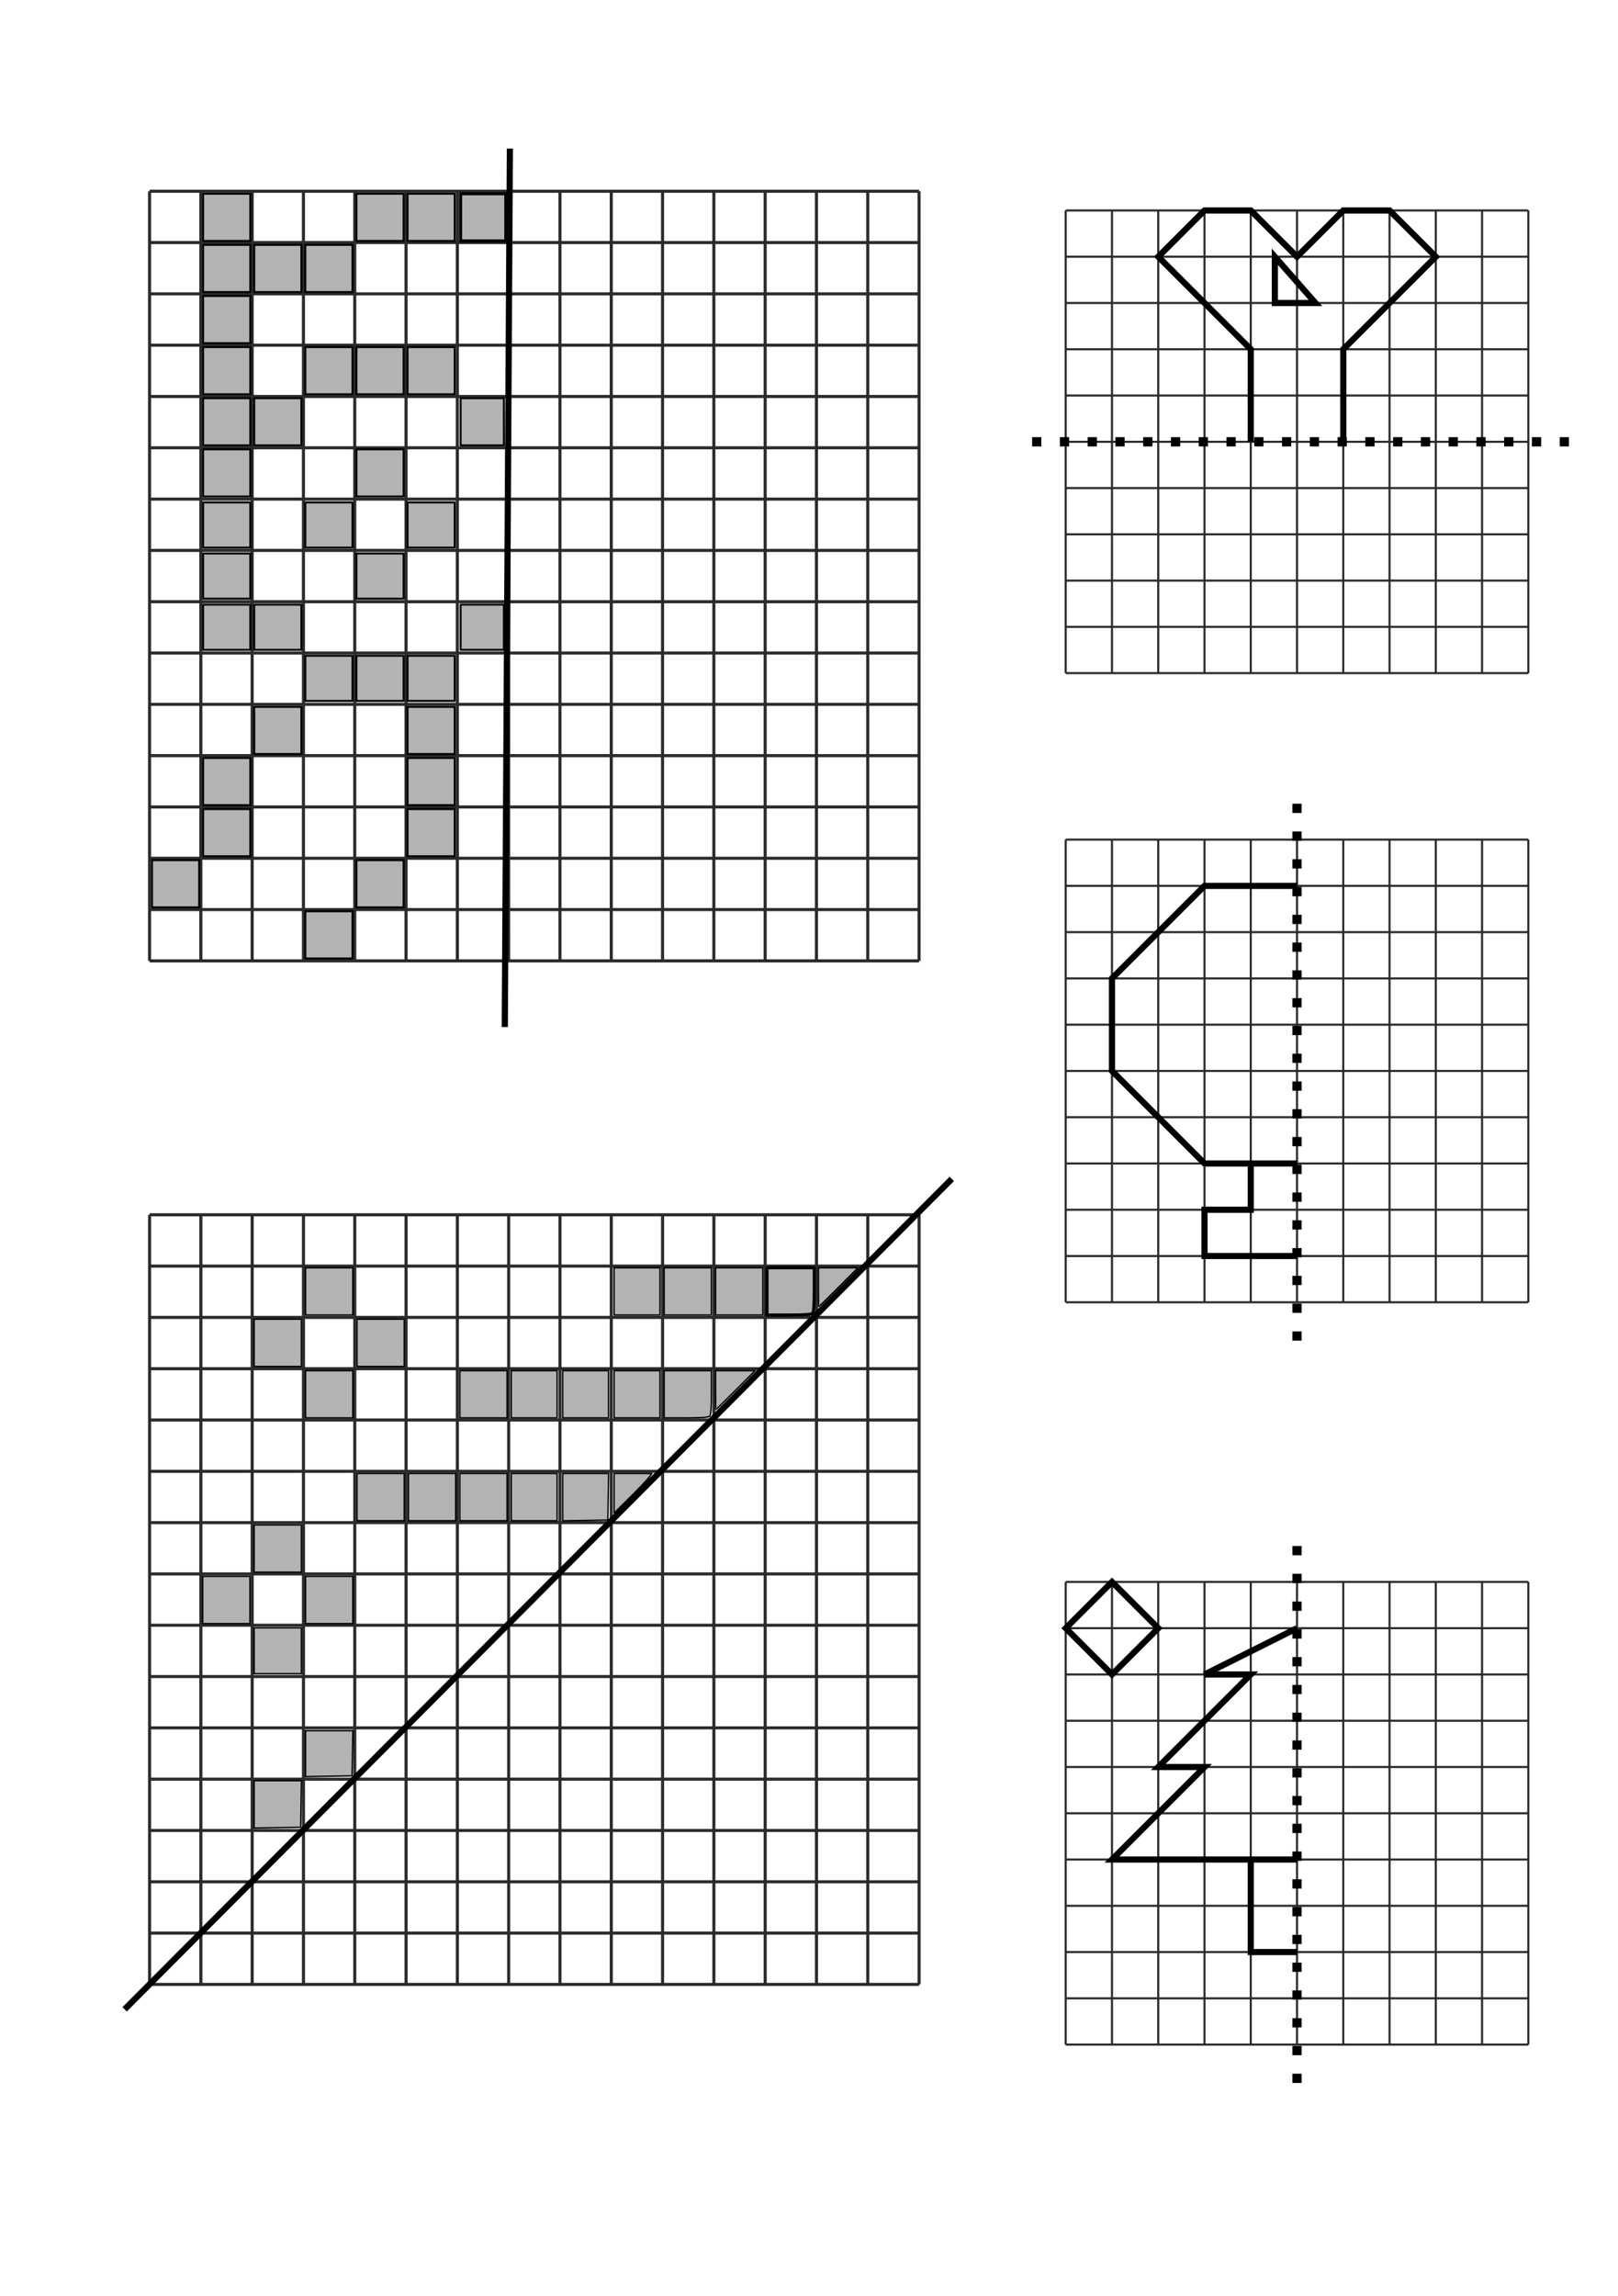 <?xml version="1.0" encoding="UTF-8" standalone="no"?>
<!-- Created with Inkscape (http://www.inkscape.org/) -->

<svg
   xmlns:dc="http://purl.org/dc/elements/1.1/"
   xmlns:cc="http://creativecommons.org/ns#"
   xmlns:rdf="http://www.w3.org/1999/02/22-rdf-syntax-ns#"
   xmlns:svg="http://www.w3.org/2000/svg"
   xmlns="http://www.w3.org/2000/svg"
   xmlns:sodipodi="http://sodipodi.sourceforge.net/DTD/sodipodi-0.dtd"
   xmlns:inkscape="http://www.inkscape.org/namespaces/inkscape"
   width="148mm"
   height="210mm"
   viewBox="0 0 524.409 744.094"
   id="svg2"
   version="1.1"
   inkscape:version="0.91 r13725"
   sodipodi:docname="sym_quadrillage3.svg">
  <defs
     id="defs4">
    <inkscape:path-effect
       effect="construct_grid"
       id="path-effect4960"
       is_visible="true"
       nr_x="15"
       nr_y="15" />
    <inkscape:path-effect
       effect="construct_grid"
       id="path-effect4644"
       is_visible="true"
       nr_x="10"
       nr_y="10" />
    <inkscape:path-effect
       effect="construct_grid"
       id="path-effect4147"
       is_visible="true"
       nr_x="15"
       nr_y="30" />
    <inkscape:path-effect
       effect="construct_grid"
       id="path-effect4147-5"
       is_visible="true"
       nr_x="15"
       nr_y="30" />
    <inkscape:path-effect
       effect="construct_grid"
       id="path-effect4644-1"
       is_visible="true"
       nr_x="10"
       nr_y="10" />
    <inkscape:path-effect
       effect="construct_grid"
       id="path-effect4644-8"
       is_visible="true"
       nr_x="10"
       nr_y="10" />
    <inkscape:path-effect
       effect="construct_grid"
       id="path-effect4960-7"
       is_visible="true"
       nr_x="15"
       nr_y="15" />
    <inkscape:path-effect
       effect="construct_grid"
       id="path-effect4644-8-5"
       is_visible="true"
       nr_x="10"
       nr_y="10" />
    <inkscape:path-effect
       effect="construct_grid"
       id="path-effect4644-8-6"
       is_visible="true"
       nr_x="10"
       nr_y="10" />
    <inkscape:path-effect
       effect="construct_grid"
       id="path-effect4644-8-6-1"
       is_visible="true"
       nr_x="10"
       nr_y="10" />
  </defs>
  <sodipodi:namedview
     id="base"
     pagecolor="#ffffff"
     bordercolor="#666666"
     borderopacity="1.0"
     inkscape:pageopacity="0.0"
     inkscape:pageshadow="2"
     inkscape:zoom="0.78484656"
     inkscape:cx="231.85484"
     inkscape:cy="307.40779"
     inkscape:document-units="px"
     inkscape:current-layer="layer1"
     showgrid="false"
     inkscape:window-width="1366"
     inkscape:window-height="738"
     inkscape:window-x="1366"
     inkscape:window-y="0"
     inkscape:window-maximized="1"
     showguides="false"
     inkscape:object-paths="true"
     inkscape:snap-intersection-paths="true"
     inkscape:object-nodes="true"
     inkscape:snap-smooth-nodes="true"
     inkscape:snap-nodes="true" />
  <g
     inkscape:label="Calque 1"
     inkscape:groupmode="layer"
     id="layer1"
     transform="translate(0,-308.268)">
    <path
       style="opacity:0.657;fill:#666666;fill-opacity:0.829;stroke:#000000;stroke-width:1.274;stroke-miterlimit:4;stroke-dasharray:none;stroke-dashoffset:0;stroke-opacity:1"
       d=""
       id="path4960"
       inkscape:connector-curvature="0"
       transform="translate(0,308.268)" />
    <path
       style="opacity:1;fill:none;fill-opacity:0.831;stroke:#000000;stroke-width:0.681;stroke-miterlimit:4;stroke-dasharray:none;stroke-dashoffset:0;stroke-opacity:0.831"
       d="m 495.341,526.401 0,-149.93 m -14.993,149.93 0,-149.93 m -14.993,149.93 0,-149.93 m -14.993,149.93 0,-149.93 m -14.993,149.93 0,-149.93 m -14.993,149.93 0,-149.93 m -14.993,149.93 0,-149.93 m -14.993,149.93 0,-149.93 m -14.993,149.93 0,-149.93 m -14.993,149.93 0,-149.93 m -14.993,149.93 0,-149.93 m 149.93,149.93 -149.93,0 m 149.93,-14.993 -149.93,0 m 149.93,-14.993 -149.93,0 m 149.93,-14.993 -149.93,0 m 149.93,-14.993 -149.93,0 m 149.93,-14.993 -149.93,0 m 149.93,-14.993 -149.93,0 m 149.93,-14.993 -149.93,0 m 149.93,-14.993 -149.93,0 m 149.93,-14.993 -149.93,0 m 149.93,-14.993 -149.93,0"
       id="rect4641-7-9"
       inkscape:path-effect="#path-effect4644-8-5"
       inkscape:original-d="m 495.34085,511.40839 0,14.99302 -14.99302,0 0,-14.99302 z"
       inkscape:connector-curvature="0" />
    <path
       style="fill:none;fill-rule:evenodd;stroke:#000000;stroke-width:3;stroke-linecap:butt;stroke-linejoin:miter;stroke-miterlimit:4;stroke-dasharray:3, 6;stroke-dashoffset:0;stroke-opacity:1"
       d="m 508.512,451.436 -176.272,0"
       id="path4664-7-6"
       inkscape:connector-curvature="0" />
    <path
       style="opacity:0.657;fill:#666666;fill-opacity:0.829;stroke:#000000;stroke-width:1.274;stroke-miterlimit:4;stroke-dasharray:none;stroke-dashoffset:0;stroke-opacity:1"
       d=""
       id="path5224"
       inkscape:connector-curvature="0"
       transform="translate(0,308.268)" />
    <path
       style="opacity:0.657;fill:#666666;fill-opacity:0.829;stroke:#000000;stroke-width:1.274;stroke-miterlimit:4;stroke-dasharray:none;stroke-dashoffset:0;stroke-opacity:1"
       d=""
       id="path5278"
       inkscape:connector-curvature="0"
       transform="translate(0,308.268)" />
    <path
       style="opacity:0.657;fill:#666666;fill-opacity:0.829;stroke:#000000;stroke-width:1.274;stroke-miterlimit:4;stroke-dasharray:none;stroke-dashoffset:0;stroke-opacity:1"
       d=""
       id="path5306"
       inkscape:connector-curvature="0"
       transform="translate(0,308.268)" />
    <g
       id="g4714-7"
       transform="matrix(0,-1,1,0,-735.743,1082.191)">
      <path
         inkscape:connector-curvature="0"
         inkscape:original-d="m 363.64199,784.22039 16.62668,0 0,16.62668 -16.62668,0 z"
         inkscape:path-effect="#path-effect4960-7"
         id="rect4957-7"
         d="m 380.269,784.22 -249.4,0 m 249.4,16.627 -249.4,0 m 249.4,16.627 -249.4,0 m 249.4,16.627 -249.4,0 m 249.4,16.627 -249.4,0 m 249.4,16.627 -249.4,0 m 249.4,16.627 -249.4,0 m 249.4,16.627 -249.4,0 m 249.4,16.627 -249.4,0 m 249.4,16.627 -249.4,0 m 249.4,16.627 -249.4,0 m 249.4,16.627 -249.4,0 m 249.4,16.627 -249.4,0 m 249.4,16.627 -249.4,0 m 249.4,16.627 -249.4,0 m 249.4,16.627 -249.4,0 m 249.4,-249.4 0,249.4 m -16.627,-249.4 0,249.4 m -16.627,-249.4 0,249.4 m -16.627,-249.4 0,249.4 m -16.627,-249.4 0,249.4 m -16.627,-249.4 0,249.4 m -16.627,-249.4 0,249.4 m -16.627,-249.4 0,249.4 m -16.627,-249.4 0,249.4 m -16.627,-249.4 0,249.4 m -16.627,-249.4 0,249.4 m -16.627,-249.4 0,249.4 m -16.627,-249.4 0,249.4 m -16.627,-249.4 0,249.4 m -16.627,-249.4 0,249.4 m -16.627,-249.4 0,249.4"
         style="opacity:1;fill:none;fill-opacity:0.829;stroke:#000000;stroke-width:1;stroke-miterlimit:4;stroke-dasharray:none;stroke-dashoffset:0;stroke-opacity:0.831" />
      <path
         sodipodi:nodetypes="cc"
         inkscape:connector-curvature="0"
         id="path5114-4"
         d="M 122.787,776.139 391.885,1044.227"
         style="fill:none;fill-rule:evenodd;stroke:#000000;stroke-width:2;stroke-linecap:butt;stroke-linejoin:miter;stroke-miterlimit:4;stroke-dasharray:none;stroke-opacity:1" />
    </g>
    <path
       style="fill:none;fill-rule:evenodd;stroke:#000000;stroke-width:2;stroke-linecap:butt;stroke-linejoin:miter;stroke-miterlimit:4;stroke-dasharray:none;stroke-opacity:1"
       d="m 405.383,451.436 0,-29.986 -29.986,-29.986 14.993,-14.993 14.993,0 14.993,14.993 14.993,-14.993 14.993,0 14.993,14.993 -29.986,29.986 0,29.986"
       id="path8559"
       inkscape:connector-curvature="0" />
    <path
       style="fill:none;fill-rule:evenodd;stroke:#000000;stroke-width:2;stroke-linecap:butt;stroke-linejoin:miter;stroke-miterlimit:4;stroke-dasharray:none;stroke-opacity:1"
       d="m 413.186,391.464 0,14.993 13.17,0 z"
       id="path8561"
       inkscape:connector-curvature="0" />
    <g
       id="g8685"
       transform="translate(0,27.028)">
      <path
         inkscape:connector-curvature="0"
         inkscape:original-d="m 281.24861,343.21397 16.62668,0 0,16.62668 -16.62668,0 z"
         inkscape:path-effect="#path-effect4960"
         id="rect4957"
         d="m 297.875,343.214 -249.4,0 m 249.4,16.627 -249.4,0 m 249.4,16.627 -249.4,0 m 249.4,16.627 -249.4,0 m 249.4,16.627 -249.4,0 m 249.4,16.627 -249.4,0 m 249.4,16.627 -249.4,0 m 249.4,16.627 -249.4,0 m 249.4,16.627 -249.4,0 m 249.4,16.627 -249.4,0 m 249.4,16.627 -249.4,0 m 249.4,16.627 -249.4,0 m 249.4,16.627 -249.4,0 m 249.4,16.627 -249.4,0 m 249.4,16.627 -249.4,0 m 249.4,16.627 -249.4,0 m 249.4,-249.4 0,249.4 m -16.627,-249.4 0,249.4 m -16.627,-249.4 0,249.4 m -16.627,-249.4 0,249.4 m -16.627,-249.4 0,249.4 m -16.627,-249.4 0,249.4 m -16.627,-249.4 0,249.4 m -16.627,-249.4 0,249.4 m -16.627,-249.4 0,249.4 m -16.627,-249.4 0,249.4 m -16.627,-249.4 0,249.4 m -16.627,-249.4 0,249.4 m -16.627,-249.4 0,249.4 m -16.627,-249.4 0,249.4 m -16.627,-249.4 0,249.4 m -16.627,-249.4 0,249.4"
         style="opacity:1;fill:none;fill-opacity:0.829;stroke:#000000;stroke-width:1;stroke-miterlimit:4;stroke-dasharray:none;stroke-dashoffset:0;stroke-opacity:0.831" />
      <path
         sodipodi:nodetypes="cc"
         inkscape:connector-curvature="0"
         id="path5114"
         d="m 165.259,329.399 -1.655,284.652"
         style="fill:none;fill-rule:evenodd;stroke:#000000;stroke-width:2;stroke-linecap:butt;stroke-linejoin:miter;stroke-miterlimit:4;stroke-dasharray:none;stroke-opacity:1" />
      <path
         transform="translate(0,308.268)"
         inkscape:connector-curvature="0"
         id="path8565"
         d="m 149.286,43.401 0,-7.645 7.326,0 7.326,0 0,7.645 0,7.645 -7.326,0 -7.326,0 0,-7.645 z"
         style="opacity:1;fill:#b3b3b3;fill-opacity:1;stroke:#000000;stroke-width:1;stroke-linejoin:round;stroke-miterlimit:4;stroke-dasharray:none;stroke-dashoffset:0;stroke-opacity:1" />
      <path
         transform="translate(0,308.268)"
         inkscape:connector-curvature="0"
         id="path8567"
         d="m 132.085,43.401 0,-7.645 7.645,0 7.645,0 0,7.645 0,7.645 -7.645,0 -7.645,0 0,-7.645 z"
         style="opacity:1;fill:#b3b3b3;fill-opacity:1;stroke:#000000;stroke-width:0.637;stroke-linejoin:round;stroke-miterlimit:4;stroke-dasharray:none;stroke-dashoffset:0;stroke-opacity:1" />
      <path
         transform="translate(0,308.268)"
         inkscape:connector-curvature="0"
         id="path8569"
         d="m 115.521,43.401 0,-7.645 7.645,0 7.645,0 0,7.645 0,7.645 -7.645,0 -7.645,0 0,-7.645 z"
         style="opacity:1;fill:#b3b3b3;fill-opacity:1;stroke:#000000;stroke-width:0.637;stroke-linejoin:round;stroke-miterlimit:4;stroke-dasharray:none;stroke-dashoffset:0;stroke-opacity:1" />
      <path
         transform="translate(0,308.268)"
         inkscape:connector-curvature="0"
         id="path8571"
         d="m 98.957,59.964 0,-7.645 7.645,0 7.645,0 0,7.645 0,7.645 -7.645,0 -7.645,0 0,-7.645 z"
         style="opacity:1;fill:#b3b3b3;fill-opacity:1;stroke:#000000;stroke-width:0.637;stroke-linejoin:round;stroke-miterlimit:4;stroke-dasharray:none;stroke-dashoffset:0;stroke-opacity:1" />
      <path
         transform="translate(0,308.268)"
         inkscape:connector-curvature="0"
         id="path8573"
         d="m 82.393,59.964 0,-7.645 7.645,0 7.645,0 0,7.645 0,7.645 -7.645,0 -7.645,0 0,-7.645 z"
         style="opacity:1;fill:#b3b3b3;fill-opacity:1;stroke:#000000;stroke-width:0.637;stroke-linejoin:round;stroke-miterlimit:4;stroke-dasharray:none;stroke-dashoffset:0;stroke-opacity:1" />
      <path
         transform="translate(0,308.268)"
         inkscape:connector-curvature="0"
         id="path8575"
         d="m 65.83,59.964 0,-7.645 7.645,0 7.645,0 0,7.645 0,7.645 -7.645,0 -7.645,0 0,-7.645 z"
         style="opacity:1;fill:#b3b3b3;fill-opacity:1;stroke:#000000;stroke-width:0.637;stroke-linejoin:round;stroke-miterlimit:4;stroke-dasharray:none;stroke-dashoffset:0;stroke-opacity:1" />
      <path
         transform="translate(0,308.268)"
         inkscape:connector-curvature="0"
         id="path8577"
         d="m 65.83,43.401 0,-7.645 7.645,0 7.645,0 0,7.645 0,7.645 -7.645,0 -7.645,0 0,-7.645 z"
         style="opacity:1;fill:#b3b3b3;fill-opacity:1;stroke:#000000;stroke-width:0.637;stroke-linejoin:round;stroke-miterlimit:4;stroke-dasharray:none;stroke-dashoffset:0;stroke-opacity:1" />
      <path
         transform="translate(0,308.268)"
         inkscape:connector-curvature="0"
         id="path8579"
         d="m 65.83,76.528 0,-7.645 7.645,0 7.645,0 0,7.645 0,7.645 -7.645,0 -7.645,0 0,-7.645 z"
         style="opacity:1;fill:#b3b3b3;fill-opacity:1;stroke:#000000;stroke-width:0.637;stroke-linejoin:round;stroke-miterlimit:4;stroke-dasharray:none;stroke-dashoffset:0;stroke-opacity:1" />
      <path
         transform="translate(0,308.268)"
         inkscape:connector-curvature="0"
         id="path8581"
         d="m 65.83,93.092 0,-7.645 7.645,0 7.645,0 0,7.645 0,7.645 -7.645,0 -7.645,0 0,-7.645 z"
         style="opacity:1;fill:#b3b3b3;fill-opacity:1;stroke:#000000;stroke-width:0.637;stroke-linejoin:round;stroke-miterlimit:4;stroke-dasharray:none;stroke-dashoffset:0;stroke-opacity:1" />
      <path
         transform="translate(0,308.268)"
         inkscape:connector-curvature="0"
         id="path8583"
         d="m 65.83,109.656 0,-7.645 7.645,0 7.645,0 0,7.645 0,7.645 -7.645,0 -7.645,0 0,-7.645 z"
         style="opacity:1;fill:#b3b3b3;fill-opacity:1;stroke:#000000;stroke-width:0.637;stroke-linejoin:round;stroke-miterlimit:4;stroke-dasharray:none;stroke-dashoffset:0;stroke-opacity:1" />
      <path
         transform="translate(0,308.268)"
         inkscape:connector-curvature="0"
         id="path8585"
         d="m 98.957,93.092 0,-7.645 7.645,0 7.645,0 0,7.645 0,7.645 -7.645,0 -7.645,0 0,-7.645 z"
         style="opacity:1;fill:#b3b3b3;fill-opacity:1;stroke:#000000;stroke-width:0.637;stroke-linejoin:round;stroke-miterlimit:4;stroke-dasharray:none;stroke-dashoffset:0;stroke-opacity:1" />
      <path
         transform="translate(0,308.268)"
         inkscape:connector-curvature="0"
         id="path8587"
         d="m 115.521,93.092 0,-7.645 7.645,0 7.645,0 0,7.645 0,7.645 -7.645,0 -7.645,0 0,-7.645 z"
         style="opacity:1;fill:#b3b3b3;fill-opacity:1;stroke:#000000;stroke-width:0.637;stroke-linejoin:round;stroke-miterlimit:4;stroke-dasharray:none;stroke-dashoffset:0;stroke-opacity:1" />
      <path
         transform="translate(0,308.268)"
         inkscape:connector-curvature="0"
         id="path8589"
         d="m 132.085,93.092 0,-7.645 7.645,0 7.645,0 0,7.645 0,7.645 -7.645,0 -7.645,0 0,-7.645 z"
         style="opacity:1;fill:#b3b3b3;fill-opacity:1;stroke:#000000;stroke-width:0.637;stroke-linejoin:round;stroke-miterlimit:4;stroke-dasharray:none;stroke-dashoffset:0;stroke-opacity:1" />
      <path
         transform="translate(0,308.268)"
         inkscape:connector-curvature="0"
         id="path8591"
         d="m 149.286,109.656 0,-7.645 7.008,0 7.008,0 0,7.645 0,7.645 -7.008,0 -7.008,0 0,-7.645 z"
         style="opacity:1;fill:#b3b3b3;fill-opacity:1;stroke:#000000;stroke-width:0.637;stroke-linejoin:round;stroke-miterlimit:4;stroke-dasharray:none;stroke-dashoffset:0;stroke-opacity:1" />
      <path
         transform="translate(0,308.268)"
         inkscape:connector-curvature="0"
         id="path8593"
         d="m 82.393,109.656 0,-7.645 7.645,0 7.645,0 0,7.645 0,7.645 -7.645,0 -7.645,0 0,-7.645 z"
         style="opacity:1;fill:#b3b3b3;fill-opacity:1;stroke:#000000;stroke-width:0.637;stroke-linejoin:round;stroke-miterlimit:4;stroke-dasharray:none;stroke-dashoffset:0;stroke-opacity:1" />
      <path
         transform="translate(0,308.268)"
         inkscape:connector-curvature="0"
         id="path8595"
         d="m 115.521,126.219 0,-7.645 7.645,0 7.645,0 0,7.645 0,7.645 -7.645,0 -7.645,0 0,-7.645 z"
         style="opacity:1;fill:#b3b3b3;fill-opacity:1;stroke:#000000;stroke-width:0.637;stroke-linejoin:round;stroke-miterlimit:4;stroke-dasharray:none;stroke-dashoffset:0;stroke-opacity:1" />
      <path
         transform="translate(0,308.268)"
         inkscape:connector-curvature="0"
         id="path8597"
         d="m 98.957,143.102 0,-7.326 7.645,0 7.645,0 0,7.326 0,7.326 -7.645,0 -7.645,0 0,-7.326 z"
         style="opacity:1;fill:#b3b3b3;fill-opacity:1;stroke:#000000;stroke-width:0.637;stroke-linejoin:round;stroke-miterlimit:4;stroke-dasharray:none;stroke-dashoffset:0;stroke-opacity:1" />
      <path
         transform="translate(0,308.268)"
         inkscape:connector-curvature="0"
         id="path8599"
         d="m 115.521,159.665 0,-7.326 7.645,0 7.645,0 0,7.326 0,7.326 -7.645,0 -7.645,0 0,-7.326 z"
         style="opacity:1;fill:#b3b3b3;fill-opacity:1;stroke:#000000;stroke-width:0.637;stroke-linejoin:round;stroke-miterlimit:4;stroke-dasharray:none;stroke-dashoffset:0;stroke-opacity:1" />
      <path
         transform="translate(0,308.268)"
         inkscape:connector-curvature="0"
         id="path8601"
         d="m 132.085,143.102 0,-7.326 7.645,0 7.645,0 0,7.326 0,7.326 -7.645,0 -7.645,0 0,-7.326 z"
         style="opacity:1;fill:#b3b3b3;fill-opacity:1;stroke:#000000;stroke-width:0.637;stroke-linejoin:round;stroke-miterlimit:4;stroke-dasharray:none;stroke-dashoffset:0;stroke-opacity:1" />
      <path
         transform="translate(0,308.268)"
         inkscape:connector-curvature="0"
         id="path8603"
         d="m 65.83,126.219 0,-7.645 7.645,0 7.645,0 0,7.645 0,7.645 -7.645,0 -7.645,0 0,-7.645 z"
         style="opacity:1;fill:#b3b3b3;fill-opacity:1;stroke:#000000;stroke-width:0.637;stroke-linejoin:round;stroke-miterlimit:4;stroke-dasharray:none;stroke-dashoffset:0;stroke-opacity:1" />
      <path
         transform="translate(0,308.268)"
         inkscape:connector-curvature="0"
         id="path8605"
         d="m 65.83,143.102 0,-7.326 7.645,0 7.645,0 0,7.326 0,7.326 -7.645,0 -7.645,0 0,-7.326 z"
         style="opacity:1;fill:#b3b3b3;fill-opacity:1;stroke:#000000;stroke-width:0.637;stroke-linejoin:round;stroke-miterlimit:4;stroke-dasharray:none;stroke-dashoffset:0;stroke-opacity:1" />
      <path
         transform="translate(0,308.268)"
         inkscape:connector-curvature="0"
         id="path8607"
         d="m 65.83,176.229 0,-7.326 7.645,0 7.645,0 0,7.326 0,7.326 -7.645,0 -7.645,0 0,-7.326 z"
         style="opacity:1;fill:#b3b3b3;fill-opacity:1;stroke:#000000;stroke-width:0.637;stroke-linejoin:round;stroke-miterlimit:4;stroke-dasharray:none;stroke-dashoffset:0;stroke-opacity:1" />
      <path
         transform="translate(0,308.268)"
         inkscape:connector-curvature="0"
         id="path8609"
         d="m 65.83,159.665 0,-7.326 7.645,0 7.645,0 0,7.326 0,7.326 -7.645,0 -7.645,0 0,-7.326 z"
         style="opacity:1;fill:#b3b3b3;fill-opacity:1;stroke:#000000;stroke-width:0.637;stroke-linejoin:round;stroke-miterlimit:4;stroke-dasharray:none;stroke-dashoffset:0;stroke-opacity:1" />
      <path
         transform="translate(0,308.268)"
         inkscape:connector-curvature="0"
         id="path8613"
         d="m 82.393,176.229 0,-7.326 7.645,0 7.645,0 0,7.326 0,7.326 -7.645,0 -7.645,0 0,-7.326 z"
         style="opacity:1;fill:#b3b3b3;fill-opacity:1;stroke:#000000;stroke-width:0.637;stroke-linejoin:round;stroke-miterlimit:4;stroke-dasharray:none;stroke-dashoffset:0;stroke-opacity:1" />
      <path
         transform="translate(0,308.268)"
         inkscape:connector-curvature="0"
         id="path8615"
         d="m 98.957,192.793 0,-7.326 7.645,0 7.645,0 0,7.326 0,7.326 -7.645,0 -7.645,0 0,-7.326 z"
         style="opacity:1;fill:#b3b3b3;fill-opacity:1;stroke:#000000;stroke-width:0.637;stroke-linejoin:round;stroke-miterlimit:4;stroke-dasharray:none;stroke-dashoffset:0;stroke-opacity:1" />
      <path
         transform="translate(0,308.268)"
         inkscape:connector-curvature="0"
         id="path8617"
         d="m 115.521,192.793 0,-7.326 7.645,0 7.645,0 0,7.326 0,7.326 -7.645,0 -7.645,0 0,-7.326 z"
         style="opacity:1;fill:#b3b3b3;fill-opacity:1;stroke:#000000;stroke-width:0.637;stroke-linejoin:round;stroke-miterlimit:4;stroke-dasharray:none;stroke-dashoffset:0;stroke-opacity:1" />
      <path
         transform="translate(0,308.268)"
         inkscape:connector-curvature="0"
         id="path8619"
         d="m 132.085,192.793 0,-7.326 7.645,0 7.645,0 0,7.326 0,7.326 -7.645,0 -7.645,0 0,-7.326 z"
         style="opacity:1;fill:#b3b3b3;fill-opacity:1;stroke:#000000;stroke-width:0.637;stroke-linejoin:round;stroke-miterlimit:4;stroke-dasharray:none;stroke-dashoffset:0;stroke-opacity:1" />
      <path
         transform="translate(0,308.268)"
         inkscape:connector-curvature="0"
         id="path8621"
         d="m 149.286,176.229 0,-7.326 7.008,0 7.008,0 0,7.326 0,7.326 -7.008,0 -7.008,0 0,-7.326 z"
         style="opacity:1;fill:#b3b3b3;fill-opacity:1;stroke:#000000;stroke-width:0.637;stroke-linejoin:round;stroke-miterlimit:4;stroke-dasharray:none;stroke-dashoffset:0;stroke-opacity:1" />
      <path
         transform="translate(0,308.268)"
         inkscape:connector-curvature="0"
         id="path8623"
         d="m 82.393,209.675 0,-7.645 7.645,0 7.645,0 0,7.645 0,7.645 -7.645,0 -7.645,0 0,-7.645 z"
         style="opacity:1;fill:#b3b3b3;fill-opacity:1;stroke:#000000;stroke-width:0.637;stroke-linejoin:round;stroke-miterlimit:4;stroke-dasharray:none;stroke-dashoffset:0;stroke-opacity:1" />
      <path
         transform="translate(0,308.268)"
         inkscape:connector-curvature="0"
         id="path8625"
         d="m 65.83,226.239 0,-7.645 7.645,0 7.645,0 0,7.645 0,7.645 -7.645,0 -7.645,0 0,-7.645 z"
         style="opacity:1;fill:#b3b3b3;fill-opacity:1;stroke:#000000;stroke-width:0.637;stroke-linejoin:round;stroke-miterlimit:4;stroke-dasharray:none;stroke-dashoffset:0;stroke-opacity:1" />
      <path
         transform="translate(0,308.268)"
         inkscape:connector-curvature="0"
         id="path8627"
         d="m 65.83,242.803 0,-7.645 7.645,0 7.645,0 0,7.645 0,7.645 -7.645,0 -7.645,0 0,-7.645 z"
         style="opacity:1;fill:#b3b3b3;fill-opacity:1;stroke:#000000;stroke-width:0.637;stroke-linejoin:round;stroke-miterlimit:4;stroke-dasharray:none;stroke-dashoffset:0;stroke-opacity:1" />
      <path
         transform="translate(0,308.268)"
         inkscape:connector-curvature="0"
         id="path8629"
         d="m 49.266,259.366 0,-7.645 7.645,0 7.645,0 0,7.645 0,7.645 -7.645,0 -7.645,0 0,-7.645 z"
         style="opacity:1;fill:#b3b3b3;fill-opacity:1;stroke:#000000;stroke-width:0.637;stroke-linejoin:round;stroke-miterlimit:4;stroke-dasharray:none;stroke-dashoffset:0;stroke-opacity:1" />
      <path
         transform="translate(0,308.268)"
         inkscape:connector-curvature="0"
         id="path8631"
         d="m 132.085,209.675 0,-7.645 7.645,0 7.645,0 0,7.645 0,7.645 -7.645,0 -7.645,0 0,-7.645 z"
         style="opacity:1;fill:#b3b3b3;fill-opacity:1;stroke:#000000;stroke-width:0.637;stroke-linejoin:round;stroke-miterlimit:4;stroke-dasharray:none;stroke-dashoffset:0;stroke-opacity:1" />
      <path
         transform="translate(0,308.268)"
         inkscape:connector-curvature="0"
         id="path8633"
         d="m 132.085,242.803 0,-7.645 7.645,0 7.645,0 0,7.645 0,7.645 -7.645,0 -7.645,0 0,-7.645 z"
         style="opacity:1;fill:#b3b3b3;fill-opacity:1;stroke:#000000;stroke-width:0.637;stroke-linejoin:round;stroke-miterlimit:4;stroke-dasharray:none;stroke-dashoffset:0;stroke-opacity:1" />
      <path
         transform="translate(0,308.268)"
         inkscape:connector-curvature="0"
         id="path8635"
         d="m 132.085,226.239 0,-7.645 7.645,0 7.645,0 0,7.645 0,7.645 -7.645,0 -7.645,0 0,-7.645 z"
         style="opacity:1;fill:#b3b3b3;fill-opacity:1;stroke:#000000;stroke-width:0.637;stroke-linejoin:round;stroke-miterlimit:4;stroke-dasharray:none;stroke-dashoffset:0;stroke-opacity:1" />
      <path
         transform="translate(0,308.268)"
         inkscape:connector-curvature="0"
         id="path8637"
         d="m 115.521,259.366 0,-7.645 7.645,0 7.645,0 0,7.645 0,7.645 -7.645,0 -7.645,0 0,-7.645 z"
         style="opacity:1;fill:#b3b3b3;fill-opacity:1;stroke:#000000;stroke-width:0.637;stroke-linejoin:round;stroke-miterlimit:4;stroke-dasharray:none;stroke-dashoffset:0;stroke-opacity:1" />
      <path
         transform="translate(0,308.268)"
         inkscape:connector-curvature="0"
         id="path8639"
         d="m 98.957,275.93 0,-7.645 7.645,0 7.645,0 0,7.645 0,7.645 -7.645,0 -7.645,0 0,-7.645 z"
         style="opacity:1;fill:#b3b3b3;fill-opacity:1;stroke:#000000;stroke-width:0.637;stroke-linejoin:round;stroke-miterlimit:4;stroke-dasharray:none;stroke-dashoffset:0;stroke-opacity:1" />
    </g>
    <g
       id="g8757">
      <path
         inkscape:connector-curvature="0"
         inkscape:original-d="m 480.34783,580.34886 14.99302,0 0,14.99302 -14.99302,0 z"
         inkscape:path-effect="#path-effect4644-8-6-1"
         id="rect4641-7-4-1"
         d="m 495.341,580.349 -149.93,0 m 149.93,14.993 -149.93,0 m 149.93,14.993 -149.93,0 m 149.93,14.993 -149.93,0 m 149.93,14.993 -149.93,0 m 149.93,14.993 -149.93,0 m 149.93,14.993 -149.93,0 m 149.93,14.993 -149.93,0 m 149.93,14.993 -149.93,0 m 149.93,14.993 -149.93,0 m 149.93,14.993 -149.93,0 m 149.93,-149.93 0,149.93 m -14.993,-149.93 0,149.93 m -14.993,-149.93 0,149.93 m -14.993,-149.93 0,149.93 m -14.993,-149.93 0,149.93 m -14.993,-149.93 0,149.93 m -14.993,-149.93 0,149.93 m -14.993,-149.93 0,149.93 m -14.993,-149.93 0,149.93 m -14.993,-149.93 0,149.93 m -14.993,-149.93 0,149.93"
         style="opacity:1;fill:none;fill-opacity:0.831;stroke:#000000;stroke-width:0.681;stroke-miterlimit:4;stroke-dasharray:none;stroke-dashoffset:0;stroke-opacity:0.831" />
      <path
         inkscape:connector-curvature="0"
         id="path4664-7-1-6"
         d="m 420.376,568.71 0,176.272"
         style="fill:none;fill-rule:evenodd;stroke:#000000;stroke-width:3;stroke-linecap:butt;stroke-linejoin:miter;stroke-miterlimit:4;stroke-dasharray:3,6;stroke-opacity:1;stroke-dashoffset:0" />
      <path
         inkscape:connector-curvature="0"
         id="path8726"
         d="m 420.376,595.342 -29.986,0 -29.986,29.986 0,29.986 29.986,29.986 29.986,0"
         style="fill:none;fill-rule:evenodd;stroke:#000000;stroke-width:2;stroke-linecap:butt;stroke-linejoin:miter;stroke-opacity:1;stroke-miterlimit:4;stroke-dasharray:none" />
      <path
         inkscape:connector-curvature="0"
         id="path8728"
         d="m 405.383,685.3 0,14.993 -14.993,0 0,14.993 29.986,0"
         style="fill:none;fill-rule:evenodd;stroke:#000000;stroke-width:2;stroke-linecap:butt;stroke-linejoin:miter;stroke-opacity:1;stroke-miterlimit:4;stroke-dasharray:none" />
    </g>
    <g
       id="g8750">
      <path
         inkscape:connector-curvature="0"
         inkscape:original-d="m 480.34783,820.90226 14.99302,0 0,14.99302 -14.99302,0 z"
         inkscape:path-effect="#path-effect4644-8-6"
         id="rect4641-7-4"
         d="m 495.341,820.902 -149.93,0 m 149.93,14.993 -149.93,0 m 149.93,14.993 -149.93,0 m 149.93,14.993 -149.93,0 m 149.93,14.993 -149.93,0 m 149.93,14.993 -149.93,0 m 149.93,14.993 -149.93,0 m 149.93,14.993 -149.93,0 m 149.93,14.993 -149.93,0 m 149.93,14.993 -149.93,0 m 149.93,14.993 -149.93,0 m 149.93,-149.93 0,149.93 m -14.993,-149.93 0,149.93 m -14.993,-149.93 0,149.93 m -14.993,-149.93 0,149.93 m -14.993,-149.93 0,149.93 m -14.993,-149.93 0,149.93 m -14.993,-149.93 0,149.93 m -14.993,-149.93 0,149.93 m -14.993,-149.93 0,149.93 m -14.993,-149.93 0,149.93 m -14.993,-149.93 0,149.93"
         style="opacity:1;fill:none;fill-opacity:0.831;stroke:#000000;stroke-width:0.681;stroke-miterlimit:4;stroke-dasharray:none;stroke-dashoffset:0;stroke-opacity:0.831" />
      <path
         inkscape:connector-curvature="0"
         id="path4664-7-1"
         d="m 420.376,809.263 0,176.272"
         style="fill:none;fill-rule:evenodd;stroke:#000000;stroke-width:3;stroke-linecap:butt;stroke-linejoin:miter;stroke-miterlimit:4;stroke-dasharray:3,6;stroke-opacity:1;stroke-dashoffset:0" />
      <path
         inkscape:connector-curvature="0"
         id="path8739"
         d="m 420.376,835.895 -29.986,14.993 14.993,0 -29.986,29.986 14.993,0 -29.986,29.986 59.972,0"
         style="fill:none;fill-rule:evenodd;stroke:#000000;stroke-width:2;stroke-linecap:butt;stroke-linejoin:miter;stroke-opacity:1;stroke-miterlimit:4;stroke-dasharray:none" />
      <path
         inkscape:connector-curvature="0"
         id="path8741"
         d="m 405.383,910.86 0,29.986 14.993,0"
         style="fill:none;fill-rule:evenodd;stroke:#000000;stroke-width:2;stroke-linecap:butt;stroke-linejoin:miter;stroke-opacity:1;stroke-miterlimit:4;stroke-dasharray:none" />
      <path
         inkscape:connector-curvature="0"
         id="path8743"
         d="m 345.411,835.895 14.993,14.993 14.993,-14.993 -14.993,-14.993 z"
         style="fill:none;fill-rule:evenodd;stroke:#000000;stroke-width:2;stroke-linecap:butt;stroke-linejoin:miter;stroke-opacity:1;stroke-miterlimit:4;stroke-dasharray:none" />
    </g>
    <path
       style="opacity:1;fill:#b3b3b3;fill-opacity:1;stroke:#000000;stroke-width:1;stroke-linejoin:round;stroke-miterlimit:4;stroke-dasharray:none;stroke-dashoffset:0;stroke-opacity:1"
       d="m 248.592,418.482 0,-7.658 7.658,0 7.658,0 0,7.117 c 0,4.935 -0.166,7.283 -0.541,7.658 -0.375,0.375 -2.723,0.541 -7.658,0.541 l -7.117,0 0,-7.658 z"
       id="path8763"
       inkscape:connector-curvature="0"
       transform="translate(0,308.268)" />
    <path
       style="opacity:1;fill:#b3b3b3;fill-opacity:1;stroke:#000000;stroke-width:0.45;stroke-linejoin:round;stroke-miterlimit:4;stroke-dasharray:none;stroke-dashoffset:0;stroke-opacity:1"
       d="m 231.924,418.482 0,-7.658 7.658,0 7.658,0 0,7.658 0,7.658 -7.658,0 -7.658,0 0,-7.658 z"
       id="path8765"
       inkscape:connector-curvature="0"
       transform="translate(0,308.268)" />
    <path
       style="opacity:1;fill:#b3b3b3;fill-opacity:1;stroke:#000000;stroke-width:0.45;stroke-linejoin:round;stroke-miterlimit:4;stroke-dasharray:none;stroke-dashoffset:0;stroke-opacity:1"
       d="m 265.259,417.131 0,-6.307 6.413,0 6.413,0 -6.295,6.307 c -3.462,3.469 -6.348,6.307 -6.413,6.307 -0.065,0 -0.119,-2.838 -0.119,-6.307 z"
       id="path8767"
       inkscape:connector-curvature="0"
       transform="translate(0,308.268)" />
    <path
       style="opacity:1;fill:#b3b3b3;fill-opacity:1;stroke:#000000;stroke-width:0.45;stroke-linejoin:round;stroke-miterlimit:4;stroke-dasharray:none;stroke-dashoffset:0;stroke-opacity:1"
       d="m 215.257,418.482 0,-7.658 7.658,0 7.658,0 0,7.658 0,7.658 -7.658,0 -7.658,0 0,-7.658 z"
       id="path8769"
       inkscape:connector-curvature="0"
       transform="translate(0,308.268)" />
    <path
       style="opacity:1;fill:#b3b3b3;fill-opacity:1;stroke:#000000;stroke-width:0.45;stroke-linejoin:round;stroke-miterlimit:4;stroke-dasharray:none;stroke-dashoffset:0;stroke-opacity:1"
       d="m 199.04,418.482 0,-7.658 7.433,0 7.433,0 0,7.658 0,7.658 -7.433,0 -7.433,0 0,-7.658 z"
       id="path8771"
       inkscape:connector-curvature="0"
       transform="translate(0,308.268)" />
    <path
       style="opacity:1;fill:#b3b3b3;fill-opacity:1;stroke:#000000;stroke-width:0.45;stroke-linejoin:round;stroke-miterlimit:4;stroke-dasharray:none;stroke-dashoffset:0;stroke-opacity:1"
       d="m 231.924,450.466 0,-6.307 6.413,0 6.413,0 -6.295,6.307 c -3.462,3.469 -6.348,6.307 -6.413,6.307 -0.065,0 -0.119,-2.838 -0.119,-6.307 z"
       id="path8773"
       inkscape:connector-curvature="0"
       transform="translate(0,308.268)" />
    <path
       style="opacity:1;fill:#b3b3b3;fill-opacity:1;stroke:#000000;stroke-width:0.45;stroke-linejoin:round;stroke-miterlimit:4;stroke-dasharray:none;stroke-dashoffset:0;stroke-opacity:1"
       d="m 215.257,451.817 0,-7.658 7.658,0 7.658,0 0,7.117 c 0,4.935 -0.166,7.283 -0.541,7.658 -0.375,0.375 -2.723,0.541 -7.658,0.541 l -7.117,0 0,-7.658 z"
       id="path8775"
       inkscape:connector-curvature="0"
       transform="translate(0,308.268)" />
    <path
       style="opacity:1;fill:#b3b3b3;fill-opacity:1;stroke:#000000;stroke-width:0.45;stroke-linejoin:round;stroke-miterlimit:4;stroke-dasharray:none;stroke-dashoffset:0;stroke-opacity:1"
       d="m 199.04,451.817 0,-7.658 7.433,0 7.433,0 0,7.658 0,7.658 -7.433,0 -7.433,0 0,-7.658 z"
       id="path8777"
       inkscape:connector-curvature="0"
       transform="translate(0,308.268)" />
    <path
       style="opacity:1;fill:#b3b3b3;fill-opacity:1;stroke:#000000;stroke-width:0.45;stroke-linejoin:round;stroke-miterlimit:4;stroke-dasharray:none;stroke-dashoffset:0;stroke-opacity:1"
       d="m 182.372,451.817 0,-7.658 7.433,0 7.433,0 0,7.658 0,7.658 -7.433,0 -7.433,0 0,-7.658 z"
       id="path8779"
       inkscape:connector-curvature="0"
       transform="translate(0,308.268)" />
    <path
       style="opacity:1;fill:#b3b3b3;fill-opacity:1;stroke:#000000;stroke-width:0.45;stroke-linejoin:round;stroke-miterlimit:4;stroke-dasharray:none;stroke-dashoffset:0;stroke-opacity:1"
       d="m 165.705,451.817 0,-7.658 7.433,0 7.433,0 0,7.658 0,7.658 -7.433,0 -7.433,0 0,-7.658 z"
       id="path8781"
       inkscape:connector-curvature="0"
       transform="translate(0,308.268)" />
    <path
       style="opacity:1;fill:#b3b3b3;fill-opacity:1;stroke:#000000;stroke-width:0.45;stroke-linejoin:round;stroke-miterlimit:4;stroke-dasharray:none;stroke-dashoffset:0;stroke-opacity:1"
       d="m 149.037,451.817 0,-7.658 7.658,0 7.658,0 0,7.658 0,7.658 -7.658,0 -7.658,0 0,-7.658 z"
       id="path8783"
       inkscape:connector-curvature="0"
       transform="translate(0,308.268)" />
    <path
       style="opacity:1;fill:#b3b3b3;fill-opacity:1;stroke:#000000;stroke-width:0.45;stroke-linejoin:round;stroke-miterlimit:4;stroke-dasharray:none;stroke-dashoffset:0;stroke-opacity:1"
       d="m 199.04,483.906 0,-6.412 6.112,0 6.112,0 -0.9,1.239 c -0.495,0.681 -3.246,3.567 -6.112,6.412 l -5.212,5.173 0,-6.412 z"
       id="path8785"
       inkscape:connector-curvature="0"
       transform="translate(0,308.268)" />
    <path
       style="opacity:1;fill:#b3b3b3;fill-opacity:1;stroke:#000000;stroke-width:0.45;stroke-linejoin:round;stroke-miterlimit:4;stroke-dasharray:none;stroke-dashoffset:0;stroke-opacity:1"
       d="m 182.372,485.164 0,-7.669 7.444,0 7.444,0 -0.124,7.545 -0.124,7.545 -7.32,0.124 -7.32,0.124 0,-7.669 z"
       id="path8787"
       inkscape:connector-curvature="0"
       transform="translate(0,308.268)" />
    <path
       style="opacity:1;fill:#b3b3b3;fill-opacity:1;stroke:#000000;stroke-width:0.45;stroke-linejoin:round;stroke-miterlimit:4;stroke-dasharray:none;stroke-dashoffset:0;stroke-opacity:1"
       d="m 165.705,485.152 0,-7.658 7.433,0 7.433,0 0,7.658 0,7.658 -7.433,0 -7.433,0 0,-7.658 z"
       id="path8789"
       inkscape:connector-curvature="0"
       transform="translate(0,308.268)" />
    <path
       style="opacity:1;fill:#b3b3b3;fill-opacity:1;stroke:#000000;stroke-width:0.45;stroke-linejoin:round;stroke-miterlimit:4;stroke-dasharray:none;stroke-dashoffset:0;stroke-opacity:1"
       d="m 149.037,485.152 0,-7.658 7.658,0 7.658,0 0,7.658 0,7.658 -7.658,0 -7.658,0 0,-7.658 z"
       id="path8791"
       inkscape:connector-curvature="0"
       transform="translate(0,308.268)" />
    <path
       style="opacity:1;fill:#b3b3b3;fill-opacity:1;stroke:#000000;stroke-width:0.45;stroke-linejoin:round;stroke-miterlimit:4;stroke-dasharray:none;stroke-dashoffset:0;stroke-opacity:1"
       d="m 132.369,485.152 0,-7.658 7.658,0 7.658,0 0,7.658 0,7.658 -7.658,0 -7.658,0 0,-7.658 z"
       id="path8793"
       inkscape:connector-curvature="0"
       transform="translate(0,308.268)" />
    <path
       style="opacity:1;fill:#b3b3b3;fill-opacity:1;stroke:#000000;stroke-width:0.45;stroke-linejoin:round;stroke-miterlimit:4;stroke-dasharray:none;stroke-dashoffset:0;stroke-opacity:1"
       d="m 115.702,485.152 0,-7.658 7.658,0 7.658,0 0,7.658 0,7.658 -7.658,0 -7.658,0 0,-7.658 z"
       id="path8795"
       inkscape:connector-curvature="0"
       transform="translate(0,308.268)" />
    <path
       style="opacity:1;fill:#b3b3b3;fill-opacity:1;stroke:#000000;stroke-width:0.45;stroke-linejoin:round;stroke-miterlimit:4;stroke-dasharray:none;stroke-dashoffset:0;stroke-opacity:1"
       d="m 82.367,435.15 0,-7.658 7.658,0 7.658,0 0,7.658 0,7.658 -7.658,0 -7.658,0 0,-7.658 z"
       id="path8797"
       inkscape:connector-curvature="0"
       transform="translate(0,308.268)" />
    <path
       style="opacity:1;fill:#b3b3b3;fill-opacity:1;stroke:#000000;stroke-width:0.45;stroke-linejoin:round;stroke-miterlimit:4;stroke-dasharray:none;stroke-dashoffset:0;stroke-opacity:1"
       d="m 99.034,451.817 0,-7.658 7.658,0 7.658,0 0,7.658 0,7.658 -7.658,0 -7.658,0 0,-7.658 z"
       id="path8799"
       inkscape:connector-curvature="0"
       transform="translate(0,308.268)" />
    <path
       style="opacity:1;fill:#b3b3b3;fill-opacity:1;stroke:#000000;stroke-width:0.45;stroke-linejoin:round;stroke-miterlimit:4;stroke-dasharray:none;stroke-dashoffset:0;stroke-opacity:1"
       d="m 115.702,435.15 0,-7.658 7.658,0 7.658,0 0,7.658 0,7.658 -7.658,0 -7.658,0 0,-7.658 z"
       id="path8801"
       inkscape:connector-curvature="0"
       transform="translate(0,308.268)" />
    <path
       style="opacity:1;fill:#b3b3b3;fill-opacity:1;stroke:#000000;stroke-width:0.45;stroke-linejoin:round;stroke-miterlimit:4;stroke-dasharray:none;stroke-dashoffset:0;stroke-opacity:1"
       d="m 99.034,418.482 0,-7.658 7.658,0 7.658,0 0,7.658 0,7.658 -7.658,0 -7.658,0 0,-7.658 z"
       id="path8803"
       inkscape:connector-curvature="0"
       transform="translate(0,308.268)" />
    <path
       style="opacity:1;fill:#b3b3b3;fill-opacity:1;stroke:#000000;stroke-width:0.45;stroke-linejoin:round;stroke-miterlimit:4;stroke-dasharray:none;stroke-dashoffset:0;stroke-opacity:1"
       d="m 65.699,518.488 0,-7.658 7.658,0 7.658,0 0,7.658 0,7.658 -7.658,0 -7.658,0 0,-7.658 z"
       id="path8805"
       inkscape:connector-curvature="0"
       transform="translate(0,308.268)" />
    <path
       style="opacity:1;fill:#b3b3b3;fill-opacity:1;stroke:#000000;stroke-width:0.45;stroke-linejoin:round;stroke-miterlimit:4;stroke-dasharray:none;stroke-dashoffset:0;stroke-opacity:1"
       d="m 82.367,501.82 0,-7.658 7.658,0 7.658,0 0,7.658 0,7.658 -7.658,0 -7.658,0 0,-7.658 z"
       id="path8807"
       inkscape:connector-curvature="0"
       transform="translate(0,308.268)" />
    <path
       style="opacity:1;fill:#b3b3b3;fill-opacity:1;stroke:#000000;stroke-width:0.45;stroke-linejoin:round;stroke-miterlimit:4;stroke-dasharray:none;stroke-dashoffset:0;stroke-opacity:1"
       d="m 99.034,518.488 0,-7.658 7.658,0 7.658,0 0,7.658 0,7.658 -7.658,0 -7.658,0 0,-7.658 z"
       id="path8809"
       inkscape:connector-curvature="0"
       transform="translate(0,308.268)" />
    <path
       style="opacity:1;fill:#b3b3b3;fill-opacity:1;stroke:#000000;stroke-width:0.45;stroke-linejoin:round;stroke-miterlimit:4;stroke-dasharray:none;stroke-dashoffset:0;stroke-opacity:1"
       d="m 82.367,534.93 0,-7.433 7.658,0 7.658,0 0,7.433 0,7.433 -7.658,0 -7.658,0 0,-7.433 z"
       id="path8811"
       inkscape:connector-curvature="0"
       transform="translate(0,308.268)" />
    <path
       style="opacity:1;fill:#b3b3b3;fill-opacity:1;stroke:#000000;stroke-width:0.45;stroke-linejoin:round;stroke-miterlimit:4;stroke-dasharray:none;stroke-dashoffset:0;stroke-opacity:1"
       d="m 82.367,584.718 0,-7.669 7.669,0 7.669,0 -0.124,7.545 -0.124,7.545 -7.545,0.124 -7.545,0.124 0,-7.669 z"
       id="path8813"
       inkscape:connector-curvature="0"
       transform="translate(0,308.268)" />
    <path
       style="opacity:1;fill:#b3b3b3;fill-opacity:1;stroke:#000000;stroke-width:0.45;stroke-linejoin:round;stroke-miterlimit:4;stroke-dasharray:none;stroke-dashoffset:0;stroke-opacity:1"
       d="m 99.034,568.276 0,-7.444 7.669,0 7.669,0 -0.124,7.32 -0.124,7.32 -7.545,0.124 -7.545,0.124 0,-7.444 z"
       id="path8819"
       inkscape:connector-curvature="0"
       transform="translate(0,308.268)" />
  </g>
</svg>
